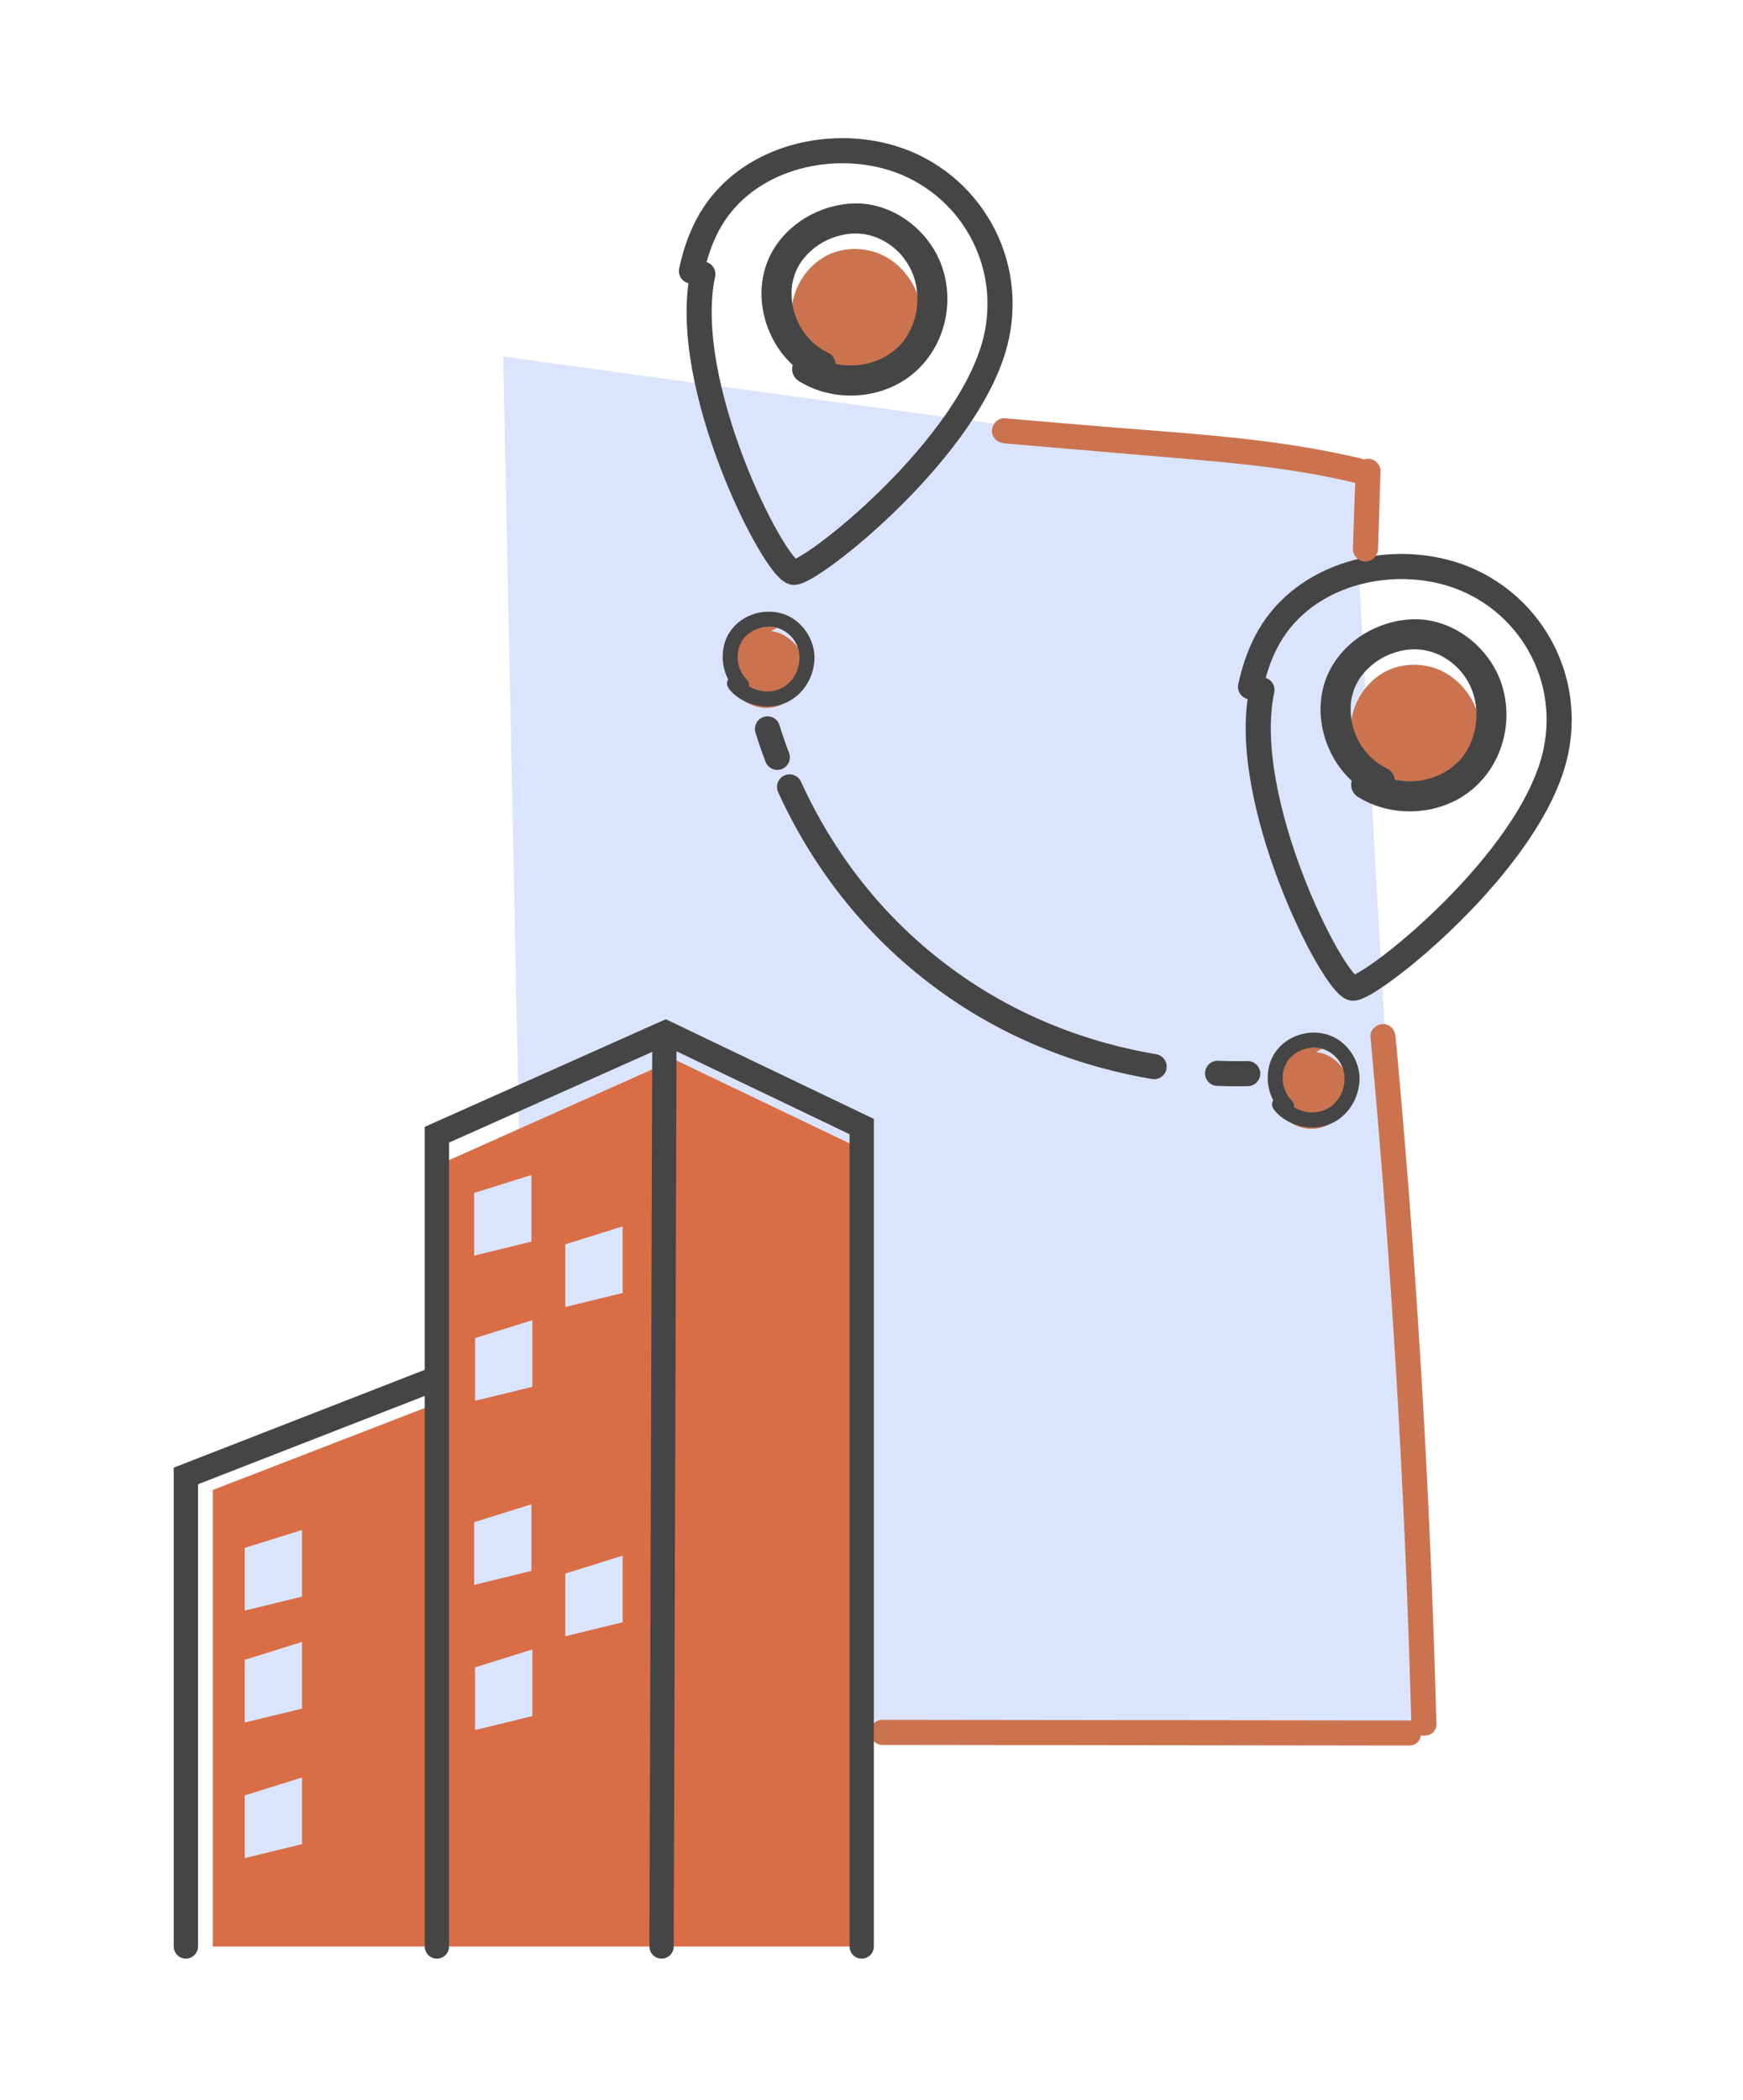 <svg width="347" height="418" viewBox="0 0 347 418" fill="none" xmlns="http://www.w3.org/2000/svg"><path d="M283.617 344.625L150.557 343.215C128.817 342.965 110.657 327.745 105.987 307.335C105.287 304.315 104.877 301.145 104.807 297.925L100.187 70.995L269.387 94.135L283.617 344.635V344.625Z" fill="#DBE4FD"/><path d="M150.567 343.215C128.827 342.965 110.667 327.745 105.997 307.335C105.997 307.335 113.567 325.505 137.467 311.675C137.467 311.675 133.537 340.205 150.567 343.215Z" fill="#A8BAD5"/><path d="M170.376 76.175C176.726 76.065 182.586 70.795 183.356 64.495C184.136 58.195 179.726 51.655 173.596 50.015C171.316 49.405 168.866 49.415 166.596 50.075C160.526 51.855 156.466 58.735 157.846 64.905C159.226 71.075 165.836 75.575 172.076 74.605" fill="#CB734F"/><path d="M159.116 75.905C165.596 79.965 174.626 79.645 180.826 75.135C187.426 70.335 190.106 61.645 187.786 53.855C185.466 46.065 177.686 39.935 169.266 40.535C161.606 41.075 154.306 46.205 152.216 53.775C149.936 62.055 154.136 71.735 161.926 75.465C163.386 76.165 165.166 75.865 166.026 74.385C166.796 73.075 166.416 70.985 164.946 70.285C159.996 67.915 157.236 62.725 157.616 57.365C157.656 56.855 157.706 56.465 157.906 55.695C158.076 55.015 158.326 54.265 158.506 53.885C159.146 52.535 159.766 51.635 160.696 50.665C162.586 48.685 164.876 47.425 167.586 46.795C168.816 46.505 169.906 46.415 171.436 46.535C171.956 46.575 172.336 46.635 173.106 46.835C173.776 47.005 174.436 47.225 175.056 47.515C177.976 48.865 180.126 51.065 181.436 53.875C183.666 58.675 182.786 65.155 178.876 69.005C174.496 73.315 167.286 73.955 162.136 70.735C158.856 68.675 155.836 73.865 159.106 75.915L159.116 75.905Z" fill="#454545"/><path d="M263.256 208.775C259.506 207.815 255.216 209.975 253.756 213.555C252.286 217.135 253.826 221.685 257.166 223.635C258.406 224.365 259.846 224.745 261.286 224.725C265.136 224.655 268.626 221.255 268.806 217.415C268.986 213.575 265.826 209.865 261.996 209.435" fill="#CB734F"/><path d="M253.656 220.965C256.066 223.955 260.446 225.175 264.086 224.025C267.916 222.815 270.416 219.155 270.646 215.205C270.876 211.255 268.206 207.185 264.286 205.975C260.576 204.835 256.306 206.155 254.016 209.295C251.436 212.835 251.986 218.165 255.056 221.225C256.426 222.585 258.546 220.465 257.176 219.105C255.306 217.245 254.836 214.165 255.976 211.855C257.116 209.545 259.926 208.275 262.416 208.615C265.216 209.005 267.496 211.455 267.656 214.255C267.816 217.055 266.436 219.735 263.906 220.895C261.156 222.165 257.706 221.225 255.786 218.835C255.276 218.205 254.196 218.305 253.666 218.835C253.046 219.455 253.156 220.325 253.666 220.955L253.656 220.965Z" fill="#454545"/><path d="M154.747 124.985C150.997 124.025 146.707 126.185 145.247 129.765C143.787 133.345 145.317 137.895 148.657 139.845C149.897 140.575 151.337 140.955 152.777 140.935C156.627 140.865 160.117 137.465 160.297 133.625C160.477 129.785 157.317 126.075 153.487 125.645" fill="#CB734F"/><path d="M145.147 137.165C147.557 140.155 151.937 141.375 155.577 140.225C159.407 139.015 161.907 135.355 162.137 131.405C162.367 127.455 159.697 123.385 155.777 122.175C152.067 121.035 147.797 122.355 145.507 125.495C142.927 129.035 143.477 134.365 146.547 137.425C147.917 138.785 150.037 136.665 148.667 135.305C146.797 133.445 146.327 130.365 147.467 128.055C148.607 125.745 151.417 124.475 153.907 124.815C156.707 125.205 158.987 127.655 159.147 130.455C159.307 133.255 157.927 135.935 155.397 137.095C152.647 138.365 149.197 137.425 147.277 135.035C146.767 134.405 145.687 134.505 145.157 135.035C144.537 135.655 144.647 136.525 145.157 137.155L145.147 137.165Z" fill="#454545"/><path d="M139.916 54.555C135.286 76.465 154.006 113.105 157.936 113.935C160.996 114.585 193.796 88.815 198.416 66.905C201.856 50.625 191.796 35.085 176.276 31.075C163.236 27.705 147.366 32.235 140.756 45.025C139.306 47.835 138.316 50.865 137.656 53.955" stroke="#454545" stroke-width="5" stroke-linecap="round" stroke-linejoin="round"/><path d="M281.686 158.945C288.036 158.835 293.896 153.565 294.666 147.265C295.446 140.965 291.036 134.425 284.906 132.785C282.626 132.175 280.176 132.185 277.906 132.845C271.836 134.625 267.776 141.505 269.156 147.675C270.536 153.845 277.146 158.345 283.386 157.375" fill="#CB734F"/><path d="M270.416 158.685C276.896 162.745 285.926 162.425 292.126 157.915C298.726 153.115 301.406 144.425 299.086 136.635C296.766 128.845 288.986 122.715 280.566 123.315C272.906 123.855 265.606 128.985 263.516 136.555C261.236 144.835 265.436 154.515 273.226 158.245C274.686 158.945 276.466 158.645 277.326 157.165C278.096 155.855 277.716 153.765 276.246 153.065C271.296 150.695 268.536 145.505 268.916 140.145C268.956 139.635 269.006 139.245 269.206 138.475C269.376 137.795 269.626 137.045 269.806 136.665C270.446 135.315 271.066 134.415 271.996 133.445C273.886 131.465 276.176 130.205 278.886 129.575C280.116 129.285 281.206 129.195 282.736 129.315C283.256 129.355 283.636 129.415 284.406 129.615C285.076 129.785 285.736 130.005 286.356 130.295C289.276 131.645 291.426 133.845 292.736 136.655C294.966 141.455 294.086 147.935 290.176 151.785C285.796 156.095 278.586 156.735 273.436 153.515C270.156 151.455 267.136 156.645 270.406 158.695L270.416 158.685Z" fill="#454545"/><path d="M251.226 137.335C246.596 159.245 265.316 195.885 269.246 196.715C272.306 197.365 305.106 171.595 309.726 149.685C313.166 133.405 303.106 117.865 287.586 113.855C274.546 110.485 258.676 115.015 252.066 127.805C250.616 130.615 249.626 133.645 248.966 136.735" stroke="#454545" stroke-width="5" stroke-linecap="round" stroke-linejoin="round"/><path d="M248.396 213.735C246.986 213.765 244.946 213.785 242.396 213.675" stroke="#454545" stroke-width="5" stroke-linecap="round" stroke-linejoin="round"/><path d="M229.767 212.345C217.027 210.195 200.187 204.895 184.367 192.045C170.017 180.395 161.807 166.835 157.187 156.655" stroke="#454545" stroke-width="5" stroke-linecap="round" stroke-linejoin="round"/><path d="M154.746 150.775C153.906 148.555 153.266 146.635 152.796 145.105" stroke="#454545" stroke-width="5" stroke-linecap="round" stroke-linejoin="round"/><path d="M199.977 88.275C209.337 89.075 218.707 89.865 228.067 90.665C237.427 91.465 246.107 92.095 255.057 93.365C260.127 94.085 265.157 95.005 270.127 96.225C273.247 96.985 274.587 92.165 271.457 91.405C253.417 86.995 234.587 86.225 216.137 84.645C210.747 84.185 205.367 83.725 199.977 83.265C198.627 83.155 197.477 84.495 197.477 85.765C197.477 87.215 198.627 88.145 199.977 88.265V88.275Z" fill="#CB734F"/><path d="M274.347 109.295C274.507 104.145 274.677 98.995 274.837 93.835C274.877 92.525 273.657 91.275 272.337 91.335C270.947 91.395 269.877 92.435 269.837 93.835C269.677 98.985 269.507 104.135 269.347 109.295C269.307 110.605 270.527 111.855 271.847 111.795C273.237 111.735 274.307 110.695 274.347 109.295Z" fill="#CB734F"/><path d="M272.837 206.375C274.467 224.095 275.877 241.825 277.067 259.575C278.257 277.325 279.207 295.095 279.937 312.865C280.347 322.955 280.697 333.045 280.967 343.135C281.057 346.345 286.057 346.355 285.967 343.135C285.487 325.355 284.787 307.575 283.867 289.805C282.947 272.035 281.787 254.285 280.407 236.545C279.627 226.485 278.767 216.425 277.837 206.365C277.717 205.025 276.777 203.865 275.337 203.865C274.077 203.865 272.717 205.015 272.837 206.365V206.375Z" fill="#CB734F"/><path d="M175.716 347.375C202.996 347.405 230.276 347.445 257.556 347.475C265.206 347.475 272.856 347.495 280.516 347.505C283.736 347.505 283.736 342.505 280.516 342.505C253.236 342.475 225.956 342.435 198.676 342.405C191.026 342.405 183.376 342.385 175.716 342.375C172.496 342.375 172.496 347.375 175.716 347.375Z" fill="#CB734F"/><path d="M89.247 278.494L42.368 296.622V387.504H89.307L89.247 278.494Z" fill="#D96D46"/><path d="M88.74 387.504V231.252L134.265 210.924L173.301 229.62V387.504" fill="#D96D46"/><path d="M86.975 387.504V225.898L132.513 205.57L171.549 224.278V387.504" stroke="#454545" stroke-width="4.834" stroke-miterlimit="10" stroke-linecap="round"/><path d="M132.271 206.984L131.703 387.504" stroke="#454545" stroke-width="4.834" stroke-miterlimit="10" stroke-linecap="round"/><path d="M86.045 274.723L37.002 293.83V387.504" stroke="#454545" stroke-width="4.834" stroke-miterlimit="10" stroke-linecap="round"/><path d="M48.725 308.151V320.635L60.134 317.856V304.586L48.725 308.151Z" fill="#DBE4FD"/><path d="M94.396 237.488V249.972L105.805 247.18V233.922L94.396 237.488Z" fill="#DBE4FD"/><path d="M94.577 266.384V278.868L105.986 276.089V262.819L94.577 266.384Z" fill="#DBE4FD"/><path d="M112.548 247.712V260.196L123.956 257.405V244.147L112.548 247.712Z" fill="#DBE4FD"/><path d="M94.396 303.039V315.523L105.805 312.731V299.474L94.396 303.039Z" fill="#DBE4FD"/><path d="M94.577 331.935V344.42L105.986 341.64V328.37L94.577 331.935Z" fill="#DBE4FD"/><path d="M112.548 313.263V325.748L123.956 322.956V309.698L112.548 313.263Z" fill="#DBE4FD"/><path d="M48.725 330.437V342.921L60.134 340.141V326.872L48.725 330.437Z" fill="#DBE4FD"/><path d="M48.725 357.423V369.908L60.134 367.128V353.858L48.725 357.423Z" fill="#DBE4FD"/></svg>